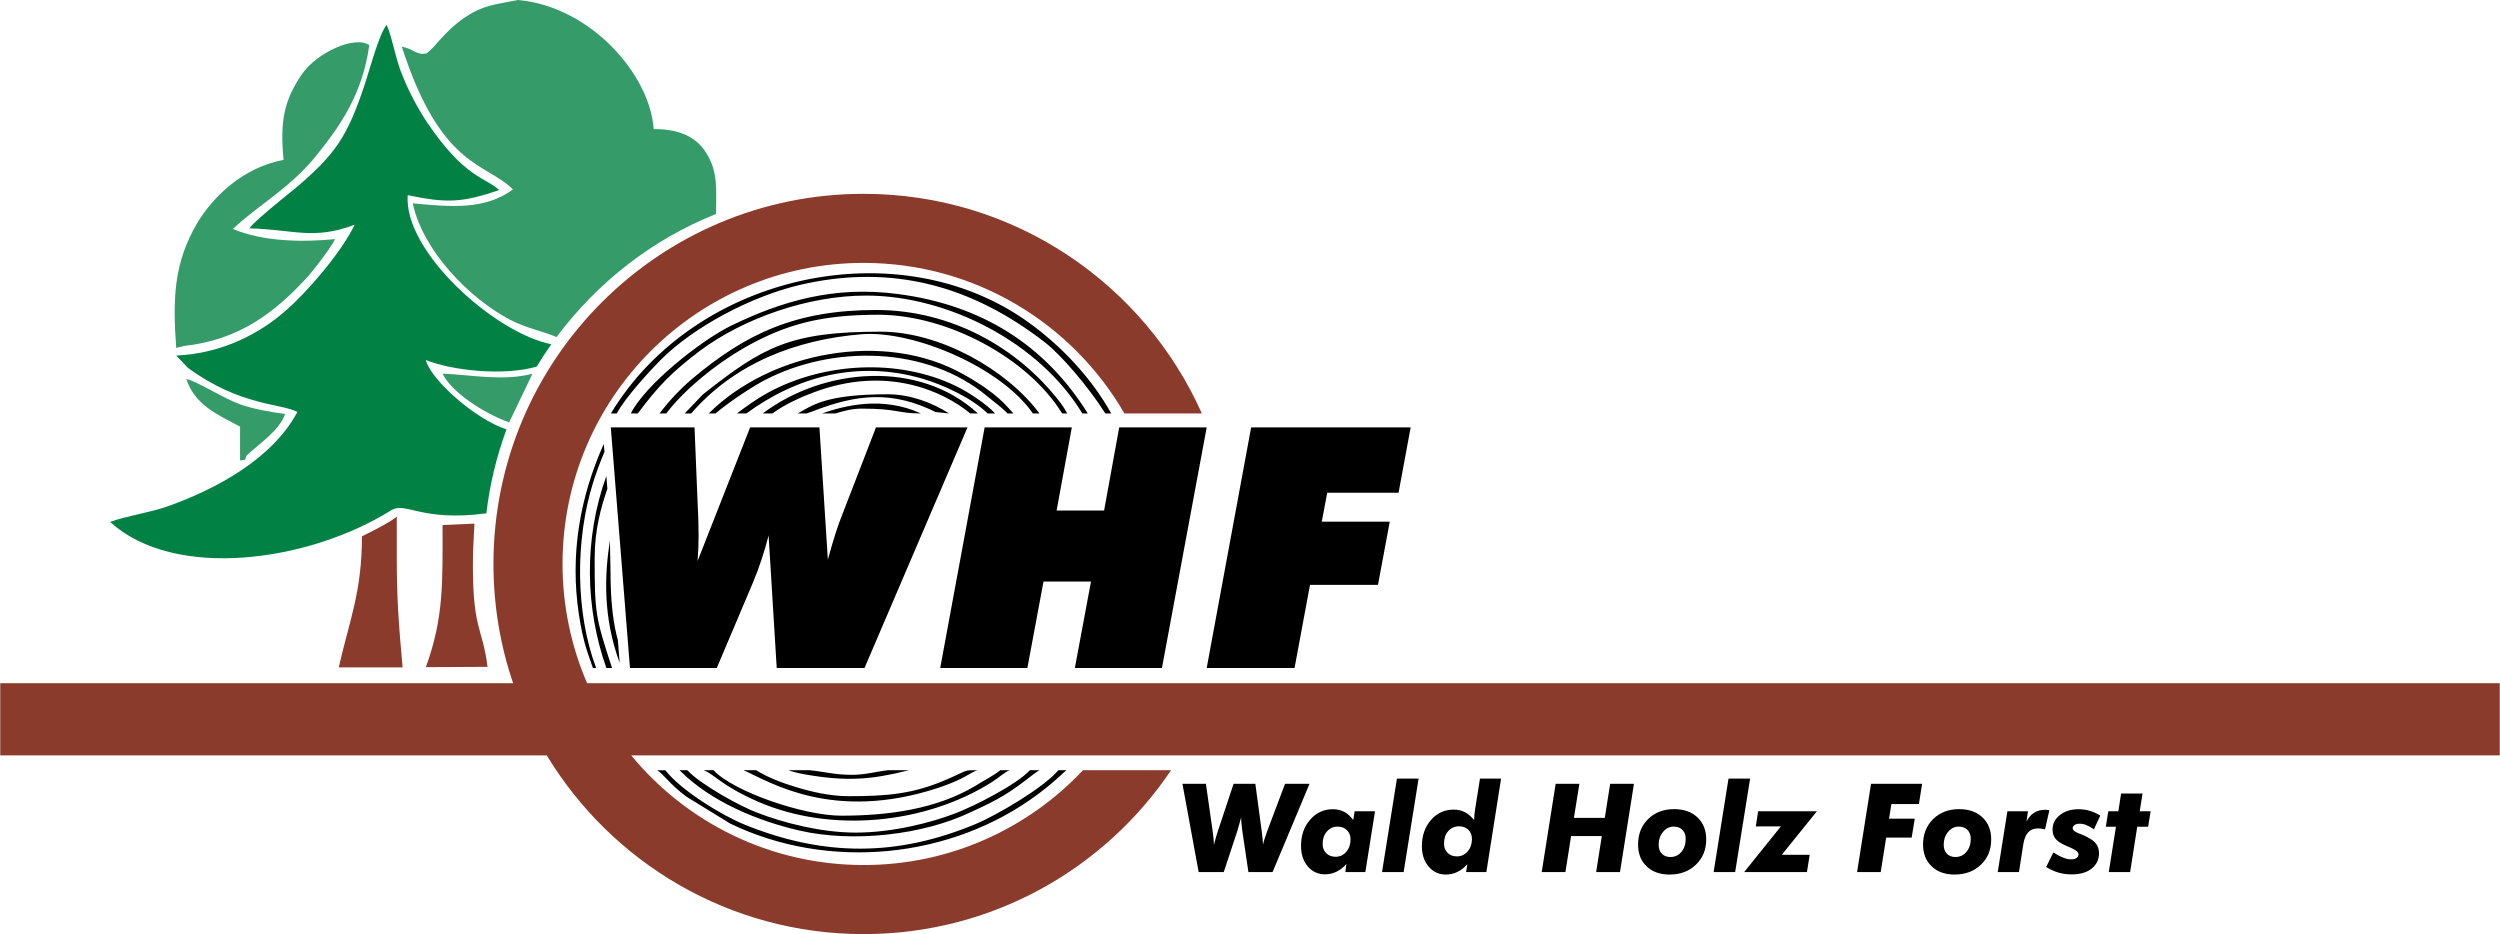 <?xml version="1.0" encoding="UTF-8"?>
<!-- Creator: CorelDRAW 2017 -->
<svg xmlns="http://www.w3.org/2000/svg" xmlns:xlink="http://www.w3.org/1999/xlink" xml:space="preserve" width="1199px" height="448px" version="1.1" style="shape-rendering:geometricPrecision; text-rendering:geometricPrecision; image-rendering:optimizeQuality; fill-rule:evenodd; clip-rule:evenodd" viewBox="0 0 320.59 119.81">
 <defs>
  <style type="text/css">
   <![CDATA[
    .fil4 {fill:black}
    .fil0 {fill:#018244}
    .fil1 {fill:#349B69}
    .fil2 {fill:#8A3B2C}
    .fil3 {fill:black;fill-rule:nonzero}
   ]]>
  </style>
 </defs>
 <g id="Ebene_x0020_1">
  <g id="_2220964964256">
   <path class="fil0" d="M64.93 55.07c-3.95,-1.26 -9.74,-6.38 -10.34,-8.89 3.42,1.37 10.05,2.06 14.22,0.84 0.59,-0.98 1.21,-1.94 1.87,-2.87 -7.18,-1.4 -18.96,-11.86 -18.42,-19.12 5.03,1.05 6.98,0.97 11.73,-0.65 -1.77,-1.67 -4.38,-1.49 -9.22,-8.65 -1.11,-1.66 -2.23,-3.72 -3.07,-5.78 -0.93,-1.99 -1.4,-5.18 -2.14,-6.77 -1.02,1.27 -2.23,5.97 -2.89,7.89 -2.14,6.36 -3.63,8.71 -8.84,13.09 -1.12,0.9 -5.49,4.41 -5.86,5.13 5.49,0.11 8.19,1.56 13.49,-0.47 -1.76,3.66 -6.23,8.76 -8.75,10.93 -3.25,2.93 -8.19,5.6 -14.14,5.85l1.48 1.56c6.71,4.95 12.01,4.56 14.06,5.68 -3.16,5.93 -10.24,9.83 -16.66,12.11 -2.24,0.8 -5.21,1.2 -7.36,1.99 8.29,7.56 25.51,5.1 36.03,-1.48 1.87,-1.18 3.84,1.5 12.23,0.38 0.44,-3.74 1.32,-7.35 2.58,-10.77z"></path>
   <path class="fil1" d="M54.68 6.84c-1.3,0.32 -1.68,-0.62 -3.17,-0.84 5.03,15.63 10.8,14.83 14.25,18.3 -3.63,2.64 -7.92,2.25 -12.85,1.78 1.3,6.11 7.26,12.18 12.47,14.93 2.12,1.09 4.09,1.43 5.97,2.22 5.29,-7.06 12.27,-12.51 20.46,-15.79 -0.01,-2.98 0.33,-5.35 -1.29,-7.87 -1.31,-2.1 -3.63,-3.04 -6.71,-3.01 -0.46,-6.98 -8.09,-15.73 -17.4,-16.56 -3.07,0.61 -4.47,0.65 -6.89,2.28 -2.74,1.92 -3.6,3.68 -4.84,4.56zm-23.92 47.88l0 4.34c1.02,-0.22 0.46,0.18 0.83,-0.62 1.31,-1.3 4.29,-3.22 4.94,-5.35 -1.96,-0.25 -4,-0.61 -5.77,-1.23 -2.03,-0.71 -5.59,-3 -6.89,-3.25 1.08,3.36 4.09,4.61 6.89,6.11zm16.57 -48.93c-1.77,-1.27 -6.71,0.9 -8.66,3.76 -2.33,3.4 -2.79,6.15 -2.33,10.96 -5.21,0.97 -9.03,4.7 -11.08,8.1 -2.97,5.1 -3.16,9.54 -2.69,16.02l1.02 -0.26c7.17,-0.79 11.73,-4.37 15.92,-8.96 0.74,-0.84 2.98,-3.73 3.44,-4.74 -4.14,0.4 -9.1,0.36 -13.12,-1.3 3.35,-3.15 7.44,-5.28 10.79,-9.52 2.98,-3.68 5.87,-7.84 6.71,-14.06zm20.93 42.15c-3.79,0.98 -7.78,0.14 -11.53,-0.02 1.1,2.31 5.09,4.99 8.54,6.26zm0.06 -0.14l2.93 -6.1z"></path>
   <path class="fil2" d="M50.86 71.64l0 -5.38c-0.83,0.72 -3.35,1.98 -4.47,2.53 0,7.16 -1.58,10.67 -2.97,16.81l8.19 0c-0.47,-5.17 -0.75,-8.64 -0.75,-13.96z"></path>
   <path class="fil2" d="M54.59 85.57l7.91 -0.04c-0.65,-5.28 -2.05,-4.66 -1.86,-14.75l0.18 -3.62 -4.09 0.18c0,7.38 0.18,11.83 -2.14,18.23z"></path>
   <path class="fil2" d="M110.74 24.86c19.34,0 35.98,11.57 43.38,28.17l-9.93 0c-6.68,-11.55 -19.16,-19.31 -33.45,-19.31 -21.33,0 -38.62,17.29 -38.62,38.61 0,5.44 1.13,10.61 3.15,15.3l245.32 0 0 9.26 -239.66 0c7.08,8.59 17.81,14.06 29.81,14.06 11.09,0 21.09,-4.68 28.13,-12.16l11.3 0c-8.53,12.68 -23,21.02 -39.43,21.02 -17.24,0 -32.32,-9.18 -40.64,-22.92l-70.1 0 0 -9.26 65.78 0c-1.63,-4.8 -2.52,-9.94 -2.52,-15.3 0,-26.22 21.26,-47.47 47.48,-47.47z"></path>
   <path class="fil3" d="M153.71 111.85l-2.08 -11.32 3.01 0 0.87 6.11c0.05,0.37 0.09,0.68 0.11,0.96 0.03,0.26 0.04,0.52 0.05,0.76 0.1,-0.37 0.19,-0.71 0.27,-1.01 0.09,-0.31 0.17,-0.56 0.24,-0.77l2.01 -6.05 2.79 0 0.82 6.11c0.05,0.36 0.09,0.67 0.11,0.94 0.02,0.28 0.04,0.54 0.05,0.78 0.04,-0.21 0.1,-0.44 0.18,-0.7 0.08,-0.26 0.2,-0.62 0.37,-1.08l2.28 -6.05 3.14 0 -4.74 11.32 -3.1 0 -0.78 -5.27c-0.05,-0.35 -0.09,-0.67 -0.11,-0.94 -0.03,-0.28 -0.04,-0.54 -0.05,-0.79 -0.08,0.34 -0.17,0.67 -0.26,0.97 -0.08,0.3 -0.16,0.57 -0.24,0.82l-1.72 5.21 -3.22 0zm15.9 -3.62c0,0.5 0.15,0.9 0.46,1.2 0.3,0.31 0.71,0.46 1.21,0.46 0.54,0 1,-0.21 1.36,-0.64 0.37,-0.42 0.55,-0.95 0.55,-1.59 0,-0.49 -0.15,-0.88 -0.46,-1.18 -0.3,-0.3 -0.7,-0.46 -1.19,-0.46 -0.56,0 -1.02,0.21 -1.38,0.63 -0.37,0.42 -0.55,0.94 -0.55,1.58zm3.05 2.58c-0.38,0.44 -0.8,0.77 -1.26,0.99 -0.46,0.23 -0.96,0.34 -1.49,0.34 -0.9,0 -1.63,-0.34 -2.21,-1.02 -0.57,-0.67 -0.86,-1.55 -0.86,-2.62 0,-1.36 0.39,-2.48 1.17,-3.37 0.78,-0.89 1.75,-1.34 2.91,-1.34 0.54,0 1.03,0.12 1.46,0.34 0.43,0.22 0.81,0.57 1.16,1.05l0.18 -1.13 2.61 0 -1.24 7.8 -2.56 0 0.13 -1.04zm6.48 -10.95l2.78 0 -1.92 11.99 -2.77 0 1.91 -11.99zm6.04 8.32c0,0.5 0.15,0.9 0.46,1.21 0.3,0.3 0.7,0.45 1.2,0.45 0.55,0 1,-0.21 1.37,-0.64 0.37,-0.42 0.55,-0.95 0.55,-1.59 0,-0.49 -0.15,-0.88 -0.46,-1.18 -0.31,-0.3 -0.7,-0.45 -1.19,-0.45 -0.56,0 -1.02,0.21 -1.39,0.62 -0.36,0.41 -0.54,0.94 -0.54,1.58zm7.32 -8.32l-1.89 11.99 -2.6 0 0.16 -1.01c-0.38,0.44 -0.81,0.77 -1.27,0.99 -0.46,0.23 -0.96,0.34 -1.49,0.34 -0.89,0 -1.63,-0.34 -2.2,-1.02 -0.58,-0.67 -0.87,-1.55 -0.87,-2.62 0,-1.35 0.39,-2.47 1.17,-3.36 0.77,-0.89 1.75,-1.33 2.92,-1.33 0.52,0 1,0.11 1.42,0.33 0.43,0.22 0.83,0.56 1.2,1.03l0 -0.22c0,-0.16 0.01,-0.32 0.03,-0.49 0.01,-0.16 0.03,-0.34 0.06,-0.51l0.65 -4.12 2.71 0zm5.21 11.99l1.79 -11.32 3.04 0 -0.7 4.37 3.96 0 0.69 -4.37 3.05 0 -1.79 11.32 -3.06 0 0.73 -4.62 -3.94 0 -0.73 4.62 -3.04 0zm16.93 -5.83c-0.54,0 -0.99,0.23 -1.37,0.68 -0.37,0.45 -0.56,1 -0.56,1.65 0,0.48 0.14,0.86 0.41,1.15 0.27,0.28 0.64,0.42 1.09,0.42 0.58,0 1.05,-0.22 1.41,-0.65 0.37,-0.44 0.56,-1 0.56,-1.68 0,-0.48 -0.14,-0.86 -0.42,-1.14 -0.27,-0.29 -0.65,-0.43 -1.12,-0.43zm-4.57 2.3c0,-1.33 0.43,-2.42 1.29,-3.27 0.87,-0.85 1.98,-1.27 3.33,-1.27 1.25,0 2.25,0.35 3,1.06 0.74,0.7 1.12,1.65 1.12,2.83 0,1.31 -0.44,2.39 -1.32,3.23 -0.87,0.85 -2,1.27 -3.39,1.27 -1.22,0 -2.2,-0.35 -2.93,-1.05 -0.74,-0.7 -1.1,-1.64 -1.1,-2.8zm11.6 -8.46l2.77 0 -1.92 11.99 -2.76 0 1.91 -11.99zm2.01 11.99l4.71 -5.86 -3.22 0 0.3 -1.94 7.54 0 -4.51 5.59 3.58 0 -0.35 2.21 -8.05 0zm14.48 0l1.79 -11.32 6.55 0 -0.41 2.6 -3.53 0 -0.3 1.87 3.3 0 -0.4 2.43 -3.27 0 -0.7 4.42 -3.03 0zm13.03 -5.83c-0.53,0 -0.99,0.23 -1.36,0.68 -0.38,0.45 -0.56,1 -0.56,1.65 0,0.48 0.13,0.86 0.41,1.15 0.27,0.28 0.63,0.42 1.09,0.42 0.57,0 1.04,-0.22 1.41,-0.65 0.37,-0.44 0.56,-1 0.56,-1.68 0,-0.48 -0.14,-0.86 -0.42,-1.14 -0.28,-0.29 -0.65,-0.43 -1.13,-0.43zm-4.57 2.3c0,-1.33 0.44,-2.42 1.3,-3.27 0.87,-0.85 1.98,-1.27 3.33,-1.27 1.25,0 2.25,0.35 2.99,1.06 0.75,0.7 1.12,1.65 1.12,2.83 0,1.31 -0.43,2.39 -1.31,3.23 -0.88,0.85 -2.01,1.27 -3.39,1.27 -1.22,0 -2.2,-0.35 -2.93,-1.05 -0.74,-0.7 -1.11,-1.64 -1.11,-2.8zm9.58 3.53l1.24 -7.8 2.64 0 -0.19 1.32c0.24,-0.49 0.57,-0.87 0.98,-1.13 0.4,-0.26 0.88,-0.38 1.42,-0.38 0.05,0 0.12,0 0.19,0.01 0.07,0 0.19,0.02 0.34,0.05l-0.55 2.45c-0.18,-0.04 -0.34,-0.07 -0.49,-0.09 -0.14,-0.02 -0.28,-0.03 -0.41,-0.03 -0.53,0 -0.95,0.16 -1.26,0.5 -0.31,0.33 -0.52,0.84 -0.63,1.54l-0.56 3.56 -2.72 0zm13.15 -7.24l-0.81 1.76c-0.36,-0.25 -0.68,-0.43 -0.98,-0.55 -0.3,-0.12 -0.59,-0.17 -0.89,-0.17 -0.25,0 -0.45,0.05 -0.61,0.16 -0.16,0.12 -0.25,0.26 -0.25,0.42 0,0.24 0.27,0.46 0.8,0.67 0.24,0.09 0.43,0.16 0.56,0.22 0.75,0.33 1.27,0.66 1.57,1.01 0.3,0.35 0.45,0.78 0.45,1.3 0,0.82 -0.32,1.48 -0.95,1.98 -0.64,0.5 -1.48,0.74 -2.54,0.74 -0.6,0 -1.17,-0.07 -1.71,-0.23 -0.54,-0.16 -1.07,-0.4 -1.58,-0.72l0.92 -1.86c0.52,0.32 0.96,0.55 1.32,0.68 0.35,0.14 0.69,0.2 1,0.2 0.28,0 0.5,-0.06 0.66,-0.18 0.17,-0.12 0.25,-0.28 0.25,-0.47 0,-0.29 -0.38,-0.59 -1.14,-0.9 -0.22,-0.09 -0.4,-0.16 -0.52,-0.22 -0.61,-0.27 -1.03,-0.56 -1.29,-0.87 -0.25,-0.32 -0.38,-0.71 -0.38,-1.18 0,-0.75 0.31,-1.37 0.94,-1.86 0.62,-0.5 1.43,-0.75 2.4,-0.75 0.5,0 0.98,0.07 1.45,0.21 0.47,0.14 0.91,0.35 1.33,0.61zm1.09 7.24l0.92 -5.81 -1.3 0 0.32 -1.99 1.29 0 0.35 -2.27 2.75 0 -0.36 2.27 1.4 0 -0.32 1.99 -1.4 0 -0.91 5.81 -2.74 0z"></path>
   <path class="fil3" d="M80.77 85.68l11.13 0 4.66 -11c0.83,-1.99 1.47,-3.98 1.99,-6l1.04 17 11.26 0 13.21 -30.86 -11.74 0 -4.27 11.05c-0.57,1.38 -1.21,3.37 -1.9,5.91l-1.08 -16.96 -8.89 0 -6.74 17.14c0.09,-1.08 0.13,-2.16 0.13,-3.33 0,-1.33 -0.04,-2.76 -0.13,-4.27l-0.39 -9.54 -10.74 0 2.46 30.86zm39.79 0l11.18 0 2.07 -11.09 6.09 0 -2.07 11.09 11.17 0 5.74 -30.86 -11.22 0 -1.94 10.66 -6.09 0 1.95 -10.66 -11.18 0 -5.7 30.86zm34.18 0l11.27 0 1.98 -10.66 8.72 0 1.51 -8.11 -8.72 0 0.7 -3.71 9.15 0 1.55 -8.38 -20.46 0 -5.7 30.86z"></path>
   <path class="fil4" d="M76.43 85.68c-2.67,-7.1 -2.7,-16.51 -0.36,-23.88 0.34,-1.05 0.84,-2.48 1.43,-3.85l-0.09 -1.01c-3.08,6.87 -4.34,14.19 -3.2,21.82 0.56,3.74 1.25,5.28 1.81,6.92l0.41 0zm1.84 -12.56l-0.07 -3.81c-0.67,4.29 -0.95,9.71 1.25,15.72l-0.23 -2.91c-0.53,-1.9 -0.95,-4.56 -0.95,-9zm-2.03 -1.55c0,-3.61 0.82,-6.53 1.63,-8.88l-0.13 -1.64c-2.94,8.16 -2.69,17 0,24.63l0.73 0c-2.12,-6.48 -2.23,-7.04 -2.23,-14.11z"></path>
   <path class="fil4" d="M109.72 106.79c-4.46,0 -9.3,-1.27 -12.56,-2.53 -2.18,-0.78 -7.44,-3.71 -9.03,-5.47l-1 0c3.97,4.01 9.98,6.5 15.43,7.75 6.79,1.55 15.73,0.58 21.87,-2.35 3.91,-1.78 5.03,-2.5 8.1,-4.89 0.3,-0.22 0.54,-0.39 0.75,-0.51l-1.22 0c-1.73,1.88 -7.12,4.58 -9.4,5.47 -3.35,1.3 -8.28,2.53 -12.94,2.53zm-25.47 -8c0.9,0.54 1.48,1.69 3.79,3.41l5.58 3.43c12.57,6.08 28.39,4.56 39.56,-3.83 2.33,-1.76 3.06,-2.61 3.56,-3.01l-1.03 0c-1.82,2.22 -7.98,5.82 -10.63,6.91 -10,4.17 -19.36,4.19 -29.5,0.11 -3.03,-1.21 -8.34,-4.49 -10.27,-7.02l-1.06 0zm29.62 0c-1.55,0.16 -2.82,0.59 -4.7,0.59 -2.11,0 -3.67,-0.43 -5.32,-0.59l-2.74 0c0.34,0.13 0.87,0.31 2.19,0.55 5.31,0.92 8.46,0.66 13.25,-0.55l-2.68 0zm-5.08 3.33c-2.42,0 -4.93,-0.61 -6.79,-1.19 -1.32,-0.38 -3.67,-1.23 -5.03,-2.14l-1.63 0c3.31,1.46 11.43,6.72 25,2.25 3.36,-1.13 3.9,-1.86 4.98,-2.25 -1.83,0 -1.02,-0.07 -3.87,1.16 -4.37,1.92 -7.82,2.17 -12.66,2.17zm-0.93 2.5c-4.82,0 -13.83,-3.09 -16.37,-5.83l-1.26 0c1.48,0.59 2.21,1.95 7.02,4.06 9.4,4.05 21.41,2.82 29.88,-2.5 1.16,-0.74 1.58,-1.25 2.34,-1.56l-1.2 0c-0.81,0.67 -2.4,1.48 -3.19,2 -5.02,3 -11.17,3.83 -17.22,3.83z"></path>
   <path class="fil4" d="M142.5 53.03c-2.58,-4.62 -6.42,-8.65 -10.51,-11.61 -16.56,-12.01 -42.77,-6.44 -53.67,11.61l0.75 0c1.2,-2.19 4.35,-5.56 5.64,-6.87 4.3,-4.29 11.61,-8.14 17.87,-9.62 12.01,-2.79 22.24,0.25 31.46,7.41 1.97,1.53 5.51,5.6 7.7,9.08l0.76 0zm-35.38 0c1.06,-0.33 2.17,-0.62 3.37,-0.62 4.67,0 4.56,0.62 7.6,0.62 -4.95,-2.25 -9.73,-1.03 -12.69,0l1.72 0zm-3.7 0c0.23,-0.08 0.5,-0.16 0.83,-0.29 5.68,-2.21 10.15,-2.64 15.73,0.11l1.72 0.18c-2.19,-1.41 -5.03,-2.46 -7.86,-2.46 -8.08,0 -9.7,1.45 -11.56,2.46l1.14 0zm-4.37 0c1.46,-1.13 3.92,-2.21 5.3,-2.71 9.44,-3.54 16.7,-0.07 20.07,2.71l0.98 0c-7.56,-6.94 -19.8,-5.88 -27.6,0l1.25 0zm-3.35 0c6.5,-4.78 14.39,-6.86 22.61,-4.45 2.5,0.72 6.32,2.45 8.33,4.45l0.96 0c-1.1,-1.21 -3.36,-2.7 -5.01,-3.51 -7.45,-3.62 -17.13,-3.04 -24.29,0.94 -1.28,0.71 -2.63,1.67 -3.81,2.57l1.21 0zm-3.96 0c2.13,-1.8 5.34,-3.79 6.37,-4.3 8.75,-4.53 20.76,-4.34 28.48,2.09 0.89,0.75 1.84,1.4 2.6,2.21l0.76 0c-0.87,-0.9 -1.88,-2.49 -6.43,-5.03 -10.1,-5.69 -24.71,-2.88 -32.65,5.03l0.87 0zm-3.12 0c5.48,-6.35 13.36,-9.48 21.87,-10.16 6.72,-0.52 17.96,4.31 21.95,10.16l0.85 0c-4.21,-5.65 -12.77,-10.49 -20.38,-10.49 -11.64,0 -15.08,1.95 -22.81,8.07l-2.31 2.42 0.83 0zm-3.2 0c2.37,-3.1 6.28,-6.26 9.9,-8.36 5.4,-3.11 10.05,-4.3 17.31,-4.3 8.83,0 19.19,5.54 23.57,12.66l0.65 0c-0.21,-0.38 -0.49,-0.9 -1.04,-1.59 -5.4,-6.95 -13.96,-11.68 -23.46,-11.68 -10.42,0 -16.75,3.07 -23.64,8.86 -1.49,1.27 -2.91,2.78 -4.15,4.41l0.86 0zm-3.65 0c2.69,-3.58 4.28,-5.22 7.96,-8.03 5.68,-4.23 13.96,-7.09 21.32,-7.09 10.5,0 22.24,6.02 27.74,15.12l0.7 0c-5.46,-8.76 -13.61,-13.94 -24.44,-15.33 -8.1,-1.05 -14.8,0.9 -21.41,4.12 -3.84,1.92 -10.9,7.5 -12.76,11.21l0.89 0z"></path>
  </g>
 </g>
</svg>
